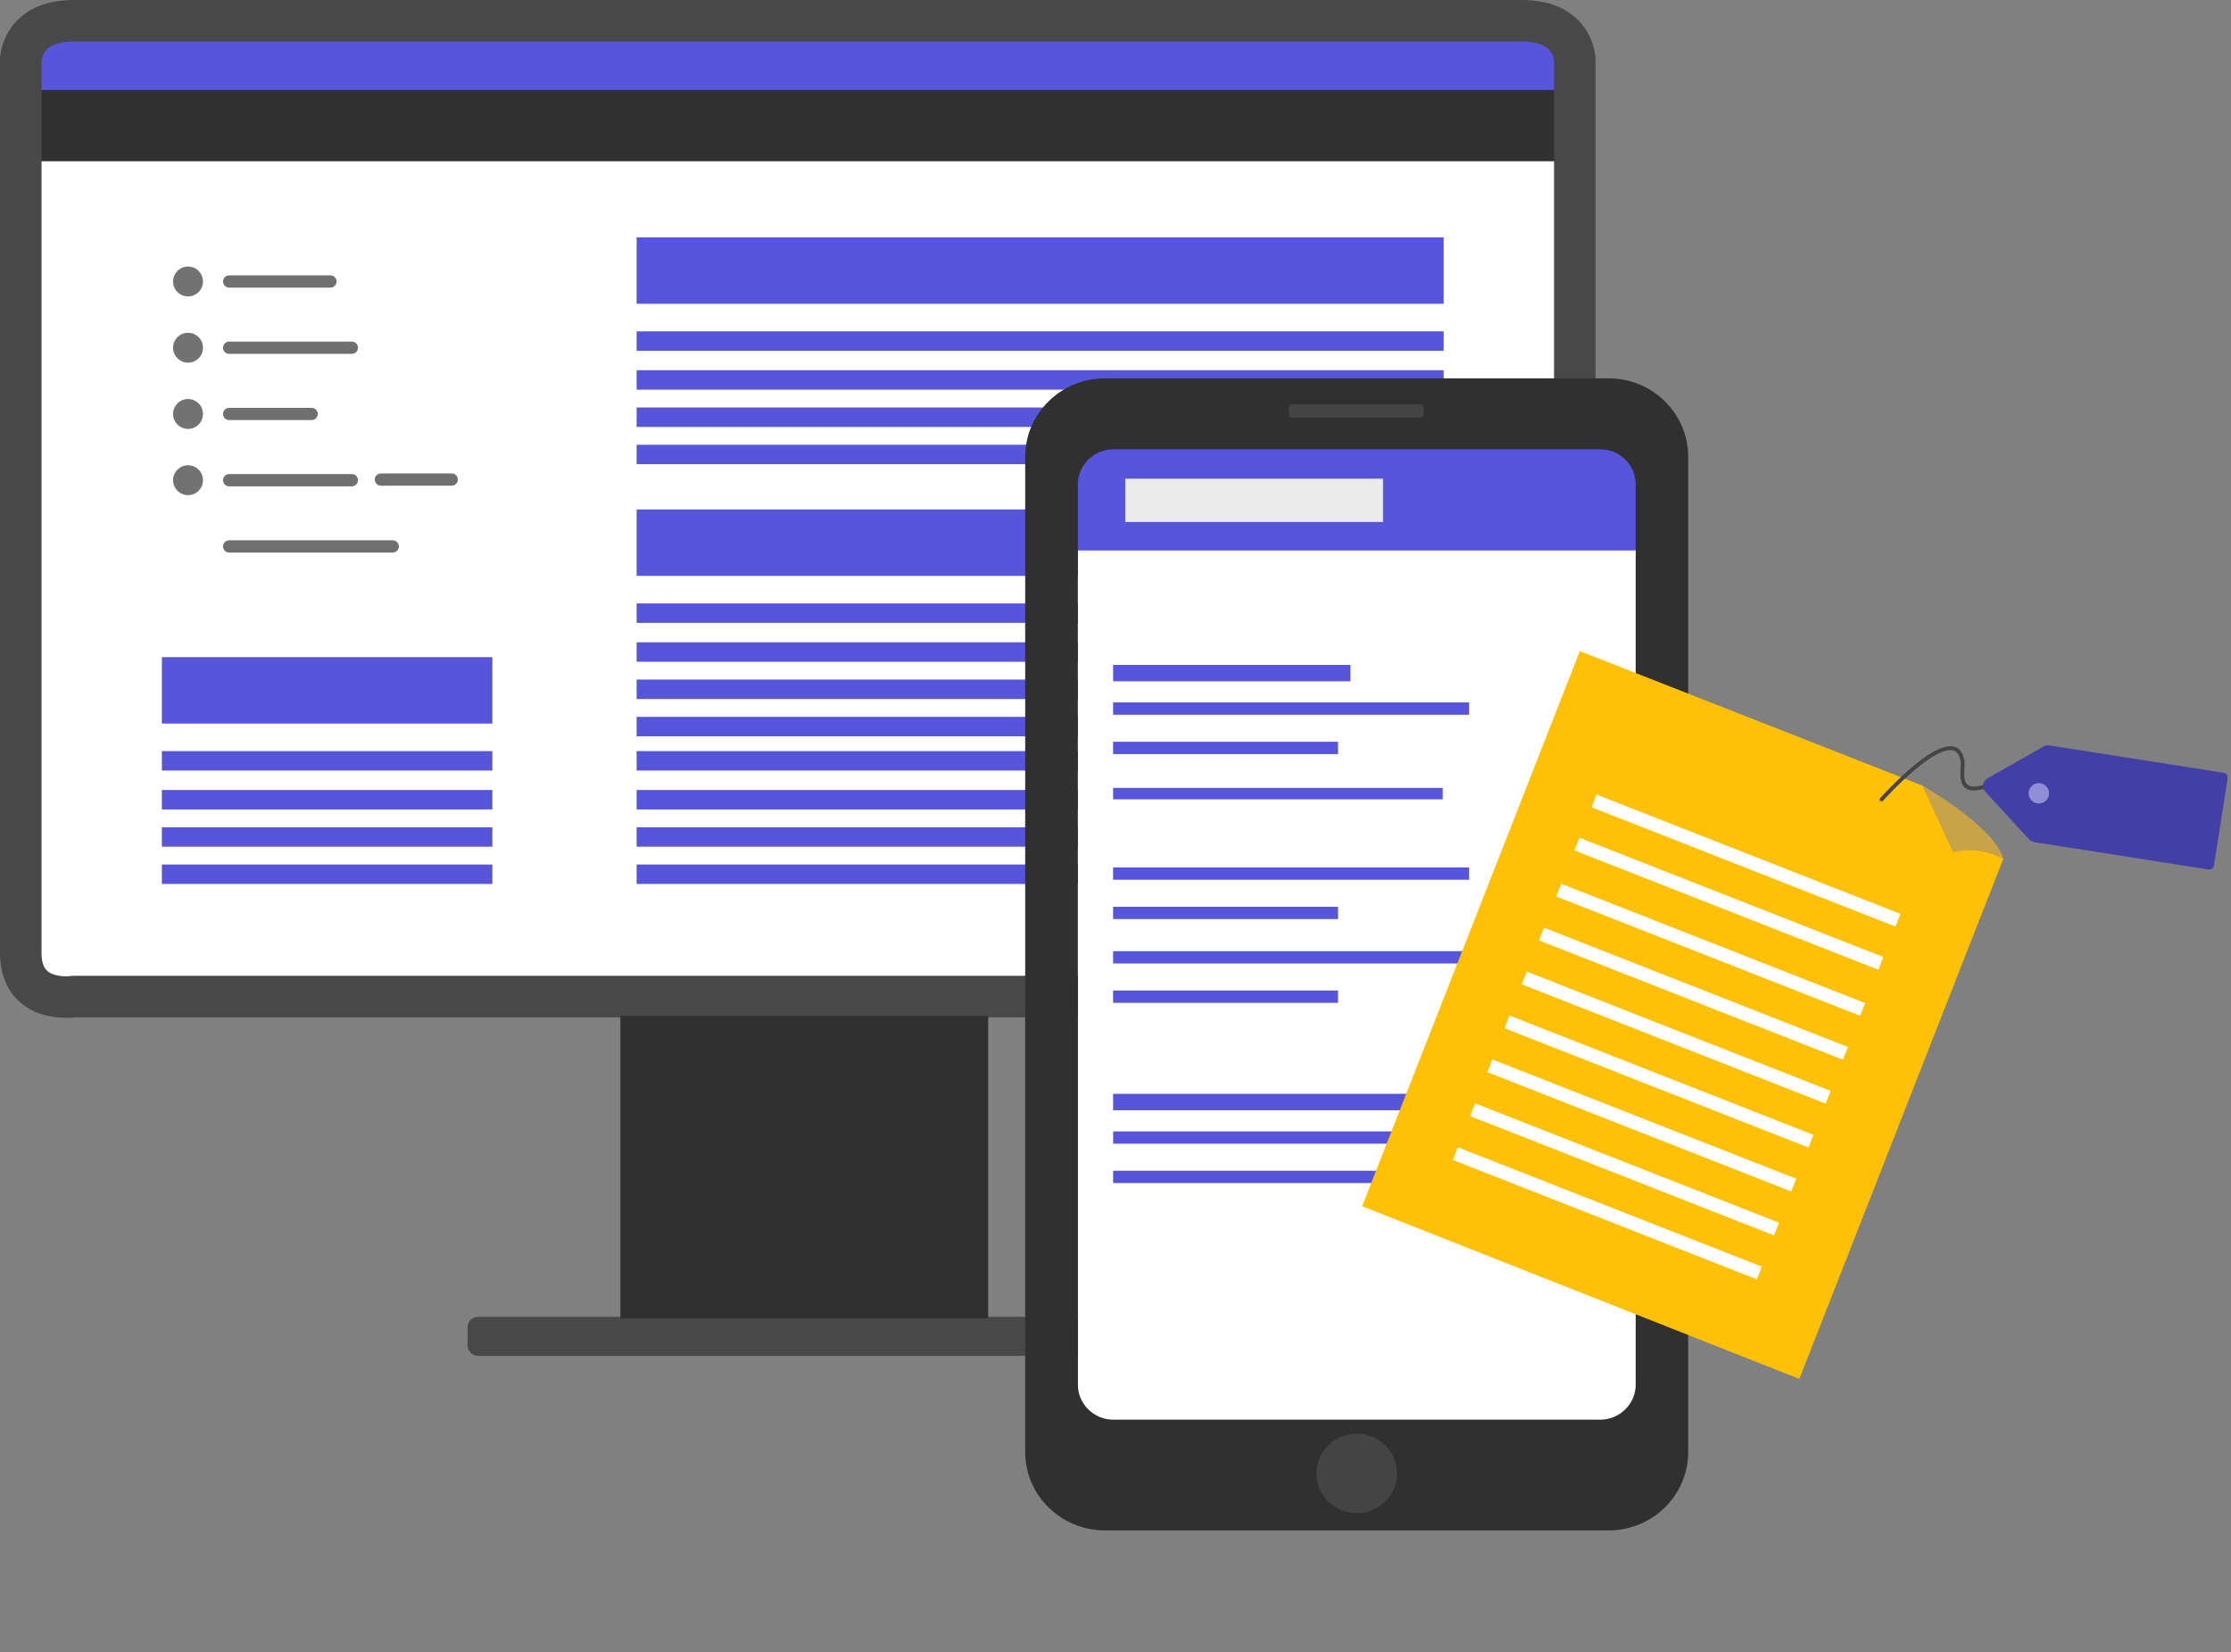 <?xml version="1.0" encoding="UTF-8" standalone="no"?>
<!DOCTYPE svg PUBLIC "-//W3C//DTD SVG 1.1//EN" "http://www.w3.org/Graphics/SVG/1.1/DTD/svg11.dtd">
<svg width="100%" height="100%" viewBox="0 0 659 488" version="1.1" xmlns="http://www.w3.org/2000/svg" xmlns:xlink="http://www.w3.org/1999/xlink" xml:space="preserve" xmlns:serif="http://www.serif.com/" style="fill-rule:evenodd;clip-rule:evenodd;stroke-linecap:round;stroke-linejoin:round;stroke-miterlimit:1.5;">
    <rect x="0" y="0" width="659" height="488" fill="#808080" stroke="none"/>
    <g>
        <g>
            <g>
                <g>
                    <clipPath id="_clip1">
                        <rect x="0.002" y="0.002" width="471.778" height="400.827"/>
                    </clipPath>
                    <g clip-path="url(#_clip1)">
                        <g>
                            <g>
                                <g>
                                    <g>
                                        <g>
                                            <g>
                                                <rect x="9.182" y="6.384" width="455.355" height="288.177" style="fill:white;"/>
                                            </g>
                                            <g>
                                                <g>
                                                    <rect x="10.59" y="6.305" width="453.954" height="21.044" style="fill:rgb(87,85,217);"/>
                                                </g>
                                                <g>
                                                    <rect x="9.182" y="26.582" width="455.349" height="21.044" style="fill:rgb(48,48,48);"/>
                                                </g>
                                            </g>
                                            <g>
                                                <rect x="220.692" y="78.724" width="221.869" height="182.357" style="fill:rgb(144,142,212);fill-opacity:0;"/>
                                            </g>
                                            <g>
                                                <path d="M67.691,83.139L97.611,83.139" style="fill:none;stroke:rgb(111,111,111);stroke-width:3.61px;"/>
                                            </g>
                                            <g>
                                                <circle cx="55.541" cy="83.139" r="4.415" style="fill:rgb(114,114,114);"/>
                                            </g>
                                            <g>
                                                <path d="M67.692,102.702L103.932,102.702" style="fill:none;stroke:rgb(111,111,111);stroke-width:3.62px;"/>
                                            </g>
                                            <g>
                                                <circle cx="55.541" cy="102.702" r="4.415" style="fill:rgb(114,114,114);"/>
                                            </g>
                                            <g>
                                                <path d="M67.692,122.266L92.057,122.266" style="fill:none;stroke:rgb(111,111,111);stroke-width:3.61px;"/>
                                            </g>
                                            <g>
                                                <circle cx="55.541" cy="122.265" r="4.415" style="fill:rgb(114,114,114);"/>
                                            </g>
                                            <g>
                                                <path d="M67.692,141.829L103.932,141.829" style="fill:none;stroke:rgb(111,111,111);stroke-width:3.62px;"/>
                                            </g>
                                            <g>
                                                <path d="M112.512,141.637L133.429,141.637" style="fill:none;stroke:rgb(111,111,111);stroke-width:3.62px;"/>
                                            </g>
                                            <g>
                                                <circle cx="55.541" cy="141.828" r="4.415" style="fill:rgb(114,114,114);"/>
                                            </g>
                                            <g>
                                                <path d="M67.691,161.392L115.998,161.392" style="fill:none;stroke:rgb(111,111,111);stroke-width:3.62px;"/>
                                            </g>
                                        </g>
                                        <g>
                                            <path d="M21.774,6.132L449.527,6.132C465.167,6.132 465.167,17.833 465.167,17.833L465.167,281.401C465.167,296.796 449.527,294.333 449.527,294.333L21.774,294.333C21.774,294.333 6.132,296.796 6.132,281.401L6.132,17.833C6.132,17.833 6.132,6.132 21.774,6.132Z" style="fill:none;fill-rule:nonzero;stroke:rgb(72,72,72);stroke-width:12.26px;stroke-linejoin:bevel;stroke-miterlimit:2;"/>
                                        </g>
                                    </g>
                                </g>
                                <path d="M336.555,392.047C336.555,390.585 335.367,389.396 333.904,389.396L141.23,389.396C139.767,389.396 138.579,390.585 138.579,392.047L138.579,397.349C138.579,398.813 139.767,400 141.23,400L333.904,400C335.367,400 336.555,398.813 336.555,397.349L336.555,392.047Z" style="fill:rgb(72,72,72);stroke:rgb(72,72,72);stroke-width:0.92px;stroke-linecap:butt;stroke-miterlimit:2;"/>
                                <rect x="183.249" y="300.049" width="108.636" height="89.348" style="fill:rgb(48,48,48);"/>
                            </g>
                            <g>
                                <g>
                                    <g>
                                        <rect x="47.819" y="221.842" width="97.618" height="5.742" style="fill:rgb(87,85,217);"/>
                                    </g>
                                    <g>
                                        <rect x="47.819" y="233.326" width="97.618" height="5.742" style="fill:rgb(87,85,217);"/>
                                    </g>
                                    <g>
                                        <rect x="47.819" y="244.333" width="97.618" height="5.742" style="fill:rgb(87,85,217);"/>
                                    </g>
                                    <g>
                                        <rect x="47.819" y="255.339" width="97.618" height="5.742" style="fill:rgb(87,85,217);"/>
                                    </g>
                                </g>
                                <rect x="47.819" y="194.089" width="97.618" height="19.619" style="fill:rgb(87,85,217);"/>
                            </g>
                            <g>
                                <g>
                                    <g>
                                        <rect x="188.05" y="97.862" width="238.385" height="5.742" style="fill:rgb(87,85,217);"/>
                                    </g>
                                    <g>
                                        <rect x="188.05" y="109.346" width="238.385" height="5.742" style="fill:rgb(87,85,217);"/>
                                    </g>
                                    <g>
                                        <rect x="188.05" y="120.352" width="238.385" height="5.742" style="fill:rgb(87,85,217);"/>
                                    </g>
                                    <g>
                                        <rect x="188.05" y="131.358" width="238.385" height="5.742" style="fill:rgb(87,85,217);"/>
                                    </g>
                                </g>
                                <rect x="188.05" y="70.108" width="238.385" height="19.619" style="fill:rgb(87,85,217);"/>
                            </g>
                            <g>
                                <g>
                                    <g>
                                        <rect x="188.05" y="178.226" width="238.385" height="5.742" style="fill:rgb(87,85,217);"/>
                                    </g>
                                    <g>
                                        <rect x="188.05" y="189.711" width="238.385" height="5.742" style="fill:rgb(87,85,217);"/>
                                    </g>
                                    <g>
                                        <rect x="188.05" y="200.717" width="238.385" height="5.742" style="fill:rgb(87,85,217);"/>
                                    </g>
                                    <g>
                                        <rect x="188.05" y="211.722" width="238.385" height="5.742" style="fill:rgb(87,85,217);"/>
                                    </g>
                                </g>
                                <g>
                                    <g>
                                        <rect x="188.05" y="221.842" width="238.385" height="5.742" style="fill:rgb(87,85,217);"/>
                                    </g>
                                    <g>
                                        <rect x="188.05" y="233.326" width="238.385" height="5.742" style="fill:rgb(87,85,217);"/>
                                    </g>
                                    <g>
                                        <rect x="188.05" y="244.333" width="238.385" height="5.742" style="fill:rgb(87,85,217);"/>
                                    </g>
                                    <g>
                                        <rect x="188.05" y="255.339" width="238.385" height="5.742" style="fill:rgb(87,85,217);"/>
                                    </g>
                                </g>
                                <rect x="188.05" y="150.472" width="238.385" height="19.619" style="fill:rgb(87,85,217);"/>
                            </g>
                        </g>
                    </g>
                </g>
            </g>
        </g>
        <g>
            <rect x="271.057" y="75.728" width="259.126" height="412.074" style="fill:none;"/>
            <g>
                <rect x="318.406" y="131.673" width="164.786" height="291.775" style="fill:white;"/>
            </g>
            <g>
                <path d="M319.039,131.672L482.2,131.672C485.014,131.672 487.316,133.829 487.316,136.466L487.316,157.801C487.316,160.438 485.014,162.595 482.2,162.595L319.039,162.595C316.225,162.595 313.923,160.438 313.923,157.801L313.923,136.466C313.923,133.829 316.225,131.672 319.039,131.672Z" style="fill:rgb(87,85,217);fill-rule:nonzero;"/>
            </g>
            <g>
                <path d="M326.355,111.75L475.183,111.75C488.165,111.75 498.666,122.154 498.666,134.907L498.666,428.849C498.666,441.602 488.165,452.006 475.183,452.006L326.355,452.006C313.373,452.006 302.822,441.602 302.822,428.849L302.822,134.907C302.822,122.154 313.373,111.75 326.355,111.75ZM328.883,132.701C323.097,132.701 318.381,137.351 318.381,143.057L318.381,408.952C318.381,414.659 323.097,419.308 328.883,419.308L472.654,419.308C478.44,419.308 483.157,414.659 483.157,408.952L483.157,143.057C483.157,137.351 478.44,132.701 472.654,132.701L328.883,132.701Z" style="fill:rgb(48,48,48);fill-rule:nonzero;"/>
            </g>
            <g>
                <rect x="328.797" y="196.373" width="70.105" height="4.852" style="fill:rgb(87,85,217);"/>
            </g>
            <g>
                <rect x="328.789" y="207.465" width="105.157" height="3.639" style="fill:rgb(87,85,217);"/>
            </g>
            <g>
                <rect x="328.794" y="232.712" width="97.359" height="3.369" style="fill:rgb(87,85,217);"/>
            </g>
            <g>
                <rect x="328.789" y="219.084" width="66.45" height="3.639" style="fill:rgb(87,85,217);"/>
            </g>
            <g>
                <rect x="328.796" y="323.065" width="95.97" height="4.852" style="fill:rgb(87,85,217);"/>
            </g>
            <g>
                <rect x="328.805" y="334.157" width="143.955" height="3.639" style="fill:rgb(87,85,217);"/>
            </g>
            <g>
                <rect x="328.8" y="345.777" width="90.968" height="3.639" style="fill:rgb(87,85,217);"/>
            </g>
            <g>
                <rect x="328.789" y="256.192" width="105.157" height="3.639" style="fill:rgb(87,85,217);"/>
            </g>
            <g>
                <rect x="328.789" y="267.811" width="66.45" height="3.639" style="fill:rgb(87,85,217);"/>
            </g>
            <g>
                <rect x="328.789" y="280.931" width="105.157" height="3.639" style="fill:rgb(87,85,217);"/>
            </g>
            <g>
                <rect x="328.789" y="292.55" width="66.45" height="3.639" style="fill:rgb(87,85,217);"/>
            </g>
            <g>
                <ellipse cx="400.768" cy="435.18" rx="11.908" ry="11.734" style="fill:rgb(68,68,68);"/>
            </g>
            <g>
                <rect x="332.384" y="141.379" width="76.14" height="12.788" style="fill:rgb(235,235,235);"/>
            </g>
            <g>
                <path d="M420.551,120.407C420.551,119.861 420.108,119.418 419.561,119.418L381.679,119.418C381.132,119.418 380.689,119.861 380.689,120.407L380.689,122.387C380.689,122.934 381.132,123.377 381.679,123.377L419.561,123.377C420.108,123.377 420.551,122.934 420.551,122.387L420.551,120.407Z" style="fill:rgb(68,68,68);"/>
            </g>
        </g>
        <g>
            <g>
                <path d="M567.787,232.002L466.657,192.302L402.348,356.257L531.498,407.265L591.749,253.656C591.749,253.656 583.767,248.373 577.795,251.037C579.617,239.368 567.787,232.002 567.787,232.002Z" style="fill:rgb(255,193,7);"/>
            </g>
            <g>
                <path d="M567.787,232.002C567.787,232.002 589.211,244.115 591.749,253.656C583.624,249.435 576.927,251.771 576.927,251.771L567.787,232.002Z" style="fill:rgb(201,163,72);"/>
            </g>
            <g>
                <path d="M550.915,296.263L549.445,300.01L459.685,264.773L461.155,261.025L550.915,296.263Z" style="fill:white;"/>
            </g>
            <g>
                <path d="M556.301,282.665L554.831,286.412L465.071,251.175L466.541,247.427L556.301,282.665Z" style="fill:white;"/>
            </g>
            <g>
                <path d="M561.351,269.916L559.881,273.664L470.121,238.426L471.591,234.679L561.351,269.916Z" style="fill:white;"/>
            </g>
            <g>
                <path d="M520.386,374.095L518.916,377.843L429.156,342.606L430.626,338.858L520.386,374.095Z" style="fill:white;"/>
            </g>
            <g>
                <path d="M525.474,361.123L524.004,364.871L434.244,329.633L435.714,325.886L525.474,361.123Z" style="fill:white;"/>
            </g>
            <g>
                <path d="M530.562,348.151L529.092,351.899L439.332,316.661L440.802,312.914L530.562,348.151Z" style="fill:white;"/>
            </g>
            <g>
                <path d="M535.65,335.179L534.18,338.927L444.42,303.689L445.89,299.942L535.65,335.179Z" style="fill:white;"/>
            </g>
            <g>
                <path d="M540.738,322.207L539.268,325.955L449.508,290.717L450.978,286.97L540.738,322.207Z" style="fill:white;"/>
            </g>
            <g>
                <path d="M545.826,309.235L544.356,312.982L454.596,277.745L456.066,273.997L545.826,309.235Z" style="fill:white;"/>
            </g>
        </g>
        <g>
            <g>
                <path d="M555.785,236.122C555.785,236.122 577.463,211.814 579.712,224.778C580.156,227.341 577.133,235.902 587.688,231.807" style="fill:none;stroke:rgb(70,68,68);stroke-width:1.14px;"/>
            </g>
            <g>
                <g>
                    <path d="M601.114,248.76C600.374,248.643 599.696,248.282 599.188,247.727C596.876,245.209 590.006,237.731 586.449,233.862C585.921,233.283 585.68,232.494 585.802,231.719C585.924,230.945 586.393,230.274 587.074,229.885C591.752,227.232 600.891,222.041 603.65,220.476C604.17,220.182 604.776,220.072 605.375,220.166L656.791,228.241C657.17,228.301 657.515,228.504 657.739,228.816C657.963,229.127 658.06,229.518 658,229.898L653.954,255.656C653.898,256.015 653.694,256.345 653.399,256.561C653.104,256.777 652.732,256.867 652.365,256.809L601.114,248.76Z" style="fill:rgb(66,64,166);"/>
                </g>
                <g>
                    <path d="M602.711,231.326C604.355,231.584 605.479,233.128 605.221,234.772C604.963,236.415 603.419,237.54 601.776,237.281C600.133,237.023 599.008,235.48 599.266,233.836C599.524,232.193 601.068,231.068 602.711,231.326Z" style="fill:rgb(144,142,212);"/>
                </g>
            </g>
        </g>
    </g>
</svg>
